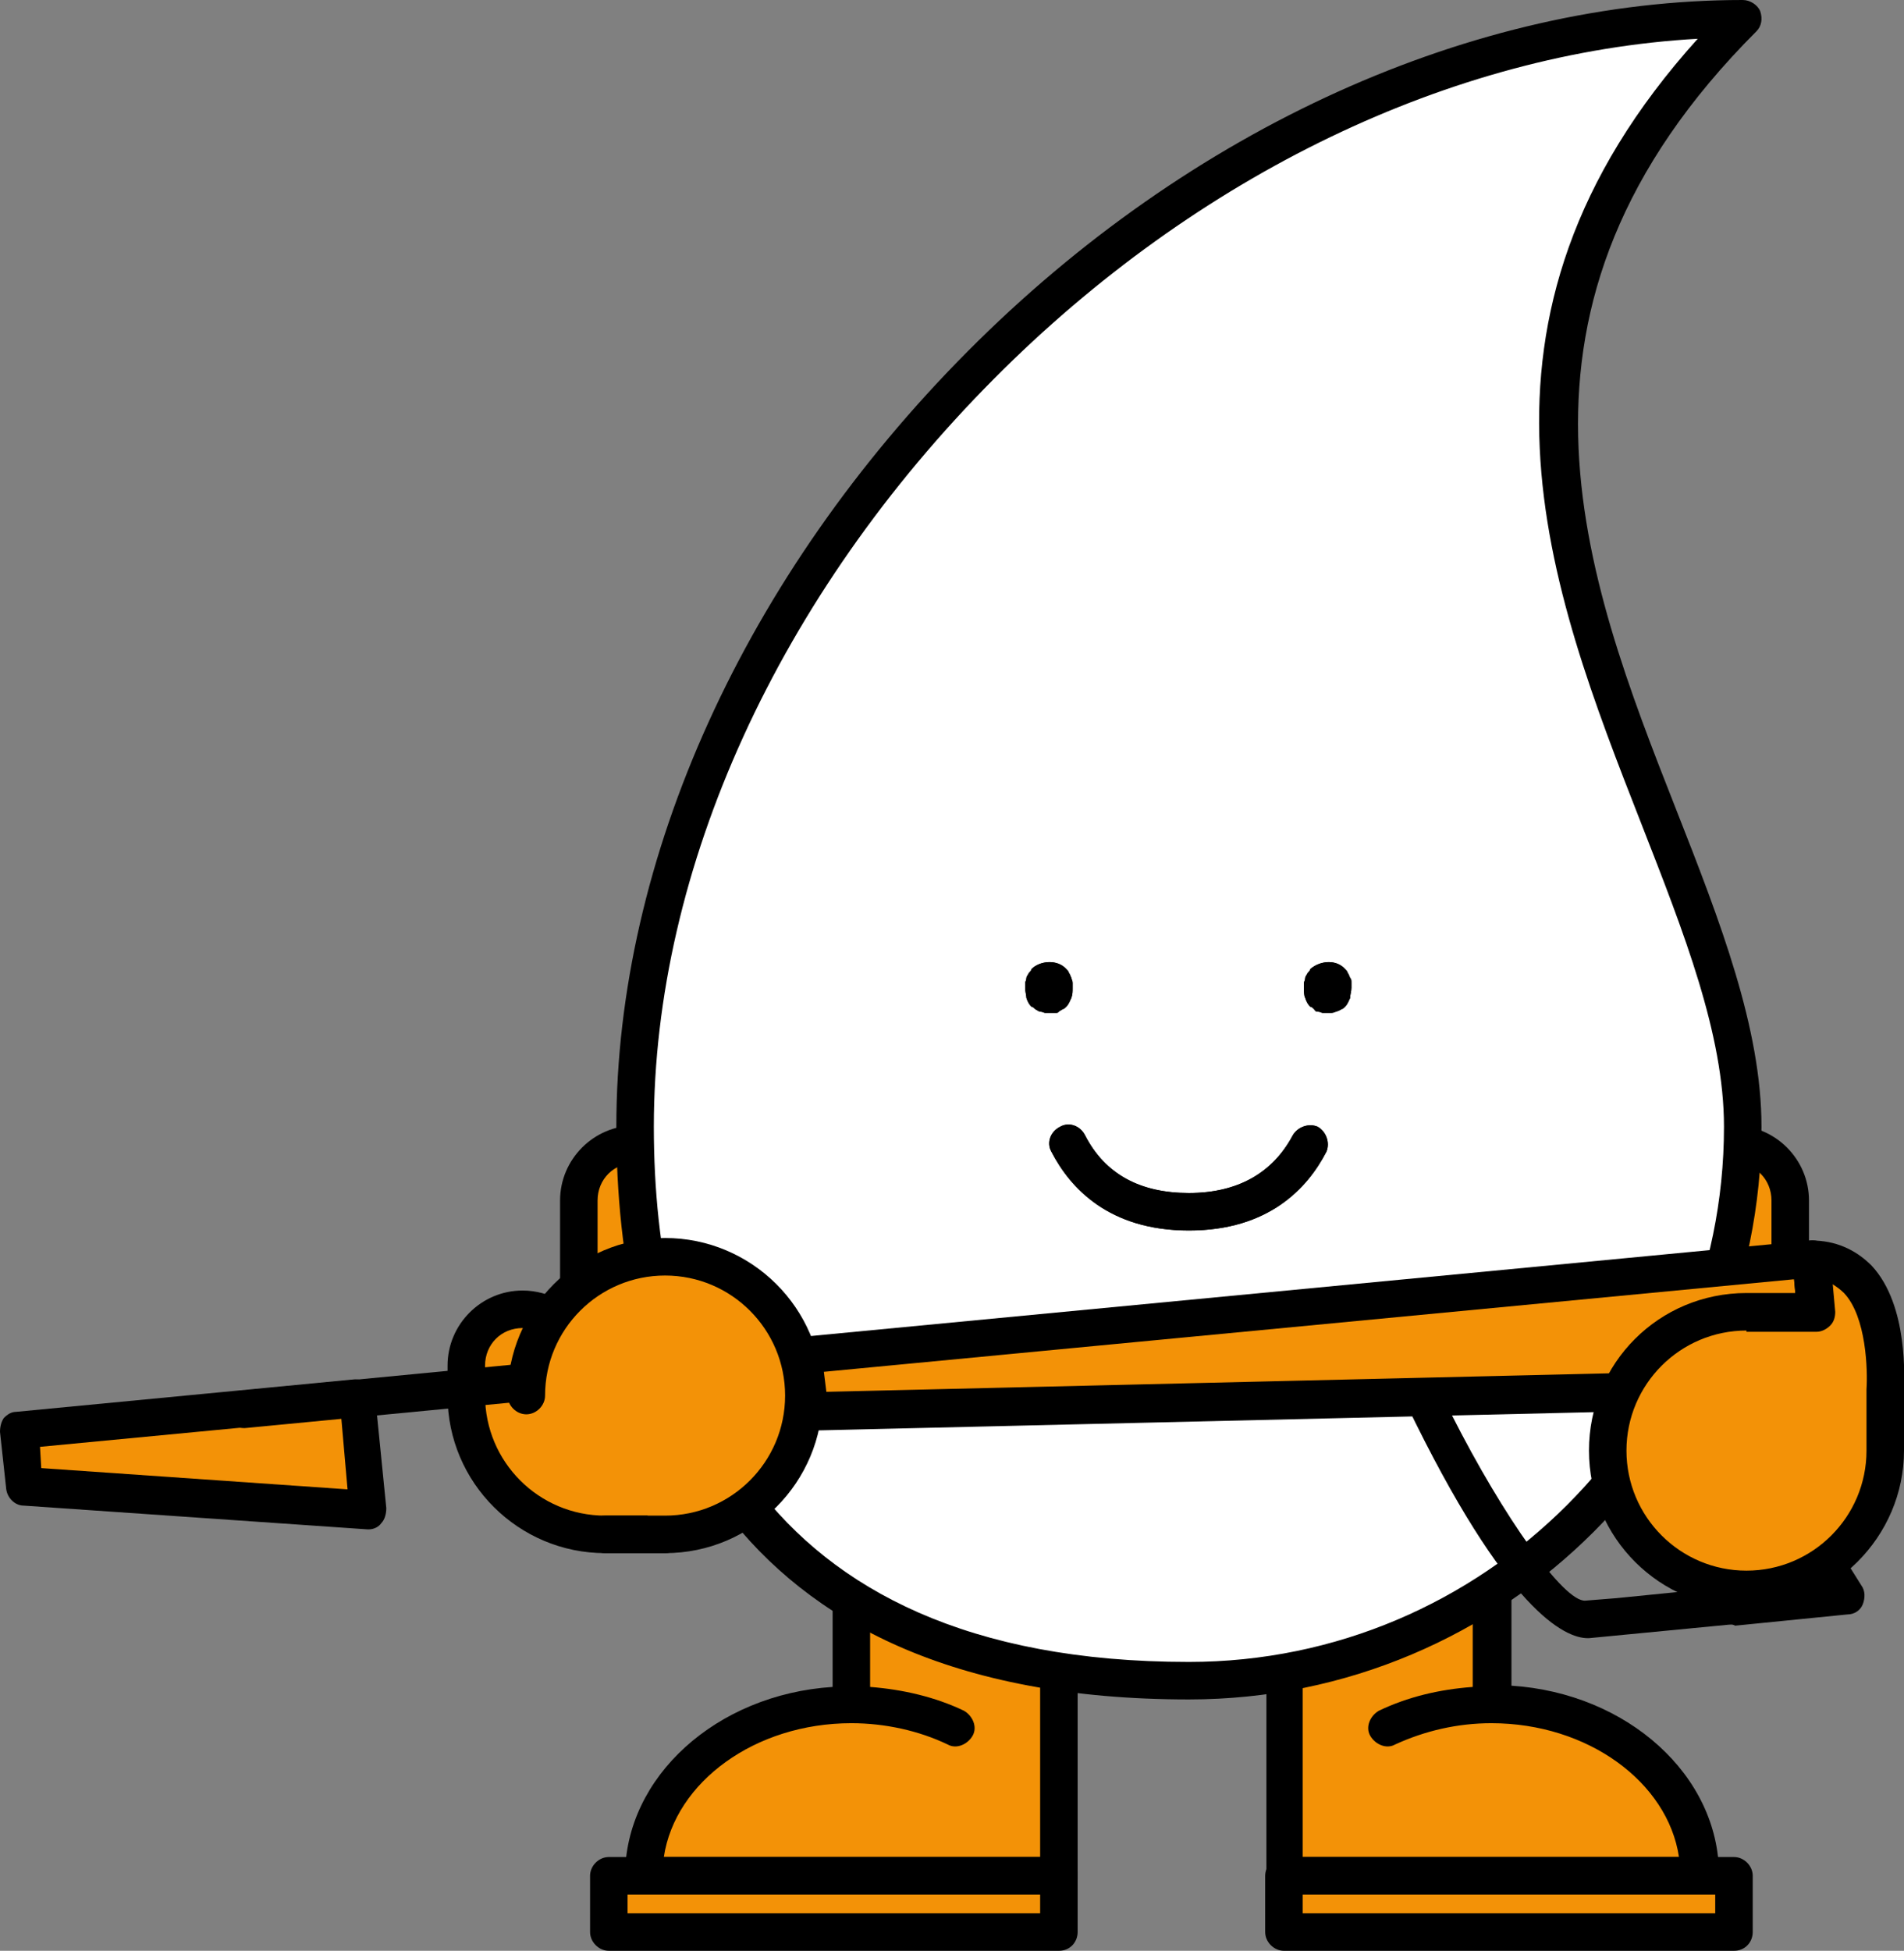 <?xml version="1.0" encoding="UTF-8"?> <!-- Generator: Adobe Illustrator 23.0.6, SVG Export Plug-In . SVG Version: 6.00 Build 0) --> <svg xmlns="http://www.w3.org/2000/svg" xmlns:xlink="http://www.w3.org/1999/xlink" id="Lager_1" x="0px" y="0px" viewBox="0 0 152.3 156" style="enable-background:new 0 0 152.3 156;" xml:space="preserve"><rect x="0" y="0" width="152.3" height="156" fill="#808080" stroke="none"/> <style type="text/css"> .st0{fill:#F39207;} .st1{fill:#FFFFFF;} .st2{fill:#1D1D1B;} </style> <g> <g> <g> <path class="st0" d="M41.8,104.7c-2.5,0-4.5,2-4.5,4.5v2.4c0,6.1,5,11.1,11.1,11.1h4.8c6.1,0,11.1-5,11.1-11.1s-5-11.1-11.1-11.1 c0,0-5.7,0-9.1,4.8"></path> </g> <path d="M53.2,124.2h-4.8c-6.9,0-12.6-5.6-12.6-12.6v-2.4c0-3.3,2.7-6,6-6c1.1,0,2.1,0.3,3.1,0.8c0.7,0.4,0.9,1.3,0.5,2.1 c-0.4,0.7-1.3,0.9-2.1,0.5c-0.5-0.3-1-0.4-1.5-0.4c-1.7,0-3,1.3-3,3v2.4c0,5.3,4.3,9.6,9.6,9.6h4.8c0.8,0,1.5,0.7,1.5,1.5 S54.1,124.2,53.2,124.2z"></path> </g> <g> <path class="st0" d="M50.8,109.5L50.8,109.5c-2.5,0-4.5-2-4.5-4.5v-9c0-2.5,2-4.5,4.5-4.5h0c2.5,0,4.5,2,4.5,4.5v9 C55.3,107.5,53.3,109.5,50.8,109.5z"></path> <path d="M50.8,111c-3.3,0-6-2.7-6-6v-9c0-3.3,2.7-6,6-6s6,2.7,6,6v9C56.8,108.3,54.1,111,50.8,111z M50.8,93c-1.7,0-3,1.3-3,3v9 c0,1.7,1.3,3,3,3s3-1.3,3-3v-9C53.8,94.3,52.5,93,50.8,93z"></path> </g> <g> <path class="st0" d="M138.7,109.5L138.7,109.5c2.5,0,4.5-2,4.5-4.5v-9c0-2.5-2-4.5-4.5-4.5h0c-2.5,0-4.5,2-4.5,4.5v9 C134.2,107.5,136.3,109.5,138.7,109.5z"></path> <path d="M138.7,111c-3.3,0-6-2.7-6-6v-9c0-3.3,2.7-6,6-6s6,2.7,6,6v9C144.7,108.3,142,111,138.7,111z M138.7,93c-1.7,0-3,1.3-3,3 v9c0,1.7,1.3,3,3,3s3-1.3,3-3v-9C141.7,94.3,140.4,93,138.7,93z"></path> </g> <g> <g> <path class="st0" d="M111,138.2c2.4-1.2,5.3-1.8,8.3-1.8c9.2,0,16.6,6.1,16.6,13.7h-33.2v-23.7h16.6v10.1"></path> <path d="M136,151.5h-33.2c-0.8,0-1.5-0.7-1.5-1.5v-23.8c0-0.8,0.7-1.5,1.5-1.5h16.6c0.8,0,1.5,0.7,1.5,1.5v8.6 c9.3,0.6,16.6,7.2,16.6,15.1C137.5,150.8,136.8,151.5,136,151.5z M104.2,148.5h30.1c-0.9-6-7.3-10.7-15-10.7 c-2.7,0-5.3,0.6-7.7,1.7c-0.7,0.4-1.6,0-2-0.7c-0.4-0.7,0-1.6,0.7-2c2.3-1.1,4.8-1.7,7.5-1.9v-7.1h-13.6V148.5z"></path> </g> <g> <rect x="102.7" y="150" transform="matrix(-1 -2.248480e-11 2.248480e-11 -1 241.482 304.5)" class="st0" width="36" height="4.5"></rect> <path d="M138.7,156h-36c-0.8,0-1.5-0.7-1.5-1.5V150c0-0.8,0.7-1.5,1.5-1.5h36c0.8,0,1.5,0.7,1.5,1.5v4.5 C140.2,155.3,139.6,156,138.7,156z M104.2,153h33v-1.5h-33V153z"></path> </g> </g> <g> <path class="st0" d="M76.4,138.2c-2.4-1.2-5.3-1.8-8.3-1.8c-9.2,0-16.6,6.1-16.6,13.7h33.2v-23.7H68.1v10.1"></path> <path d="M84.7,151.5H51.5c-0.8,0-1.5-0.7-1.5-1.5c0-7.9,7.3-14.5,16.6-15.1v-8.6c0-0.8,0.7-1.5,1.5-1.5h16.6 c0.8,0,1.5,0.7,1.5,1.5V150C86.2,150.8,85.6,151.5,84.7,151.5z M53.1,148.5h30.1v-20.7H69.6v7.1c2.6,0.2,5.2,0.8,7.5,1.9 c0.7,0.4,1.1,1.3,0.7,2c-0.4,0.7-1.3,1.1-2,0.7c-2.3-1.1-5-1.7-7.7-1.7C60.4,137.8,54,142.5,53.1,148.5z"></path> </g> <g> <path class="st1" d="M50.8,90.1c0-44.3,44.3-88.6,88.6-88.6c-33.2,33.2,0,64.1,0,88.6s-19.8,44.3-44.3,44.3S50.8,123.3,50.8,90.1z "></path> <path d="M95.1,135.9c-37.9,0-45.8-24.9-45.8-45.8c0-21.5,10.3-44.1,28.1-62S117.9,0,139.4,0c0.6,0,1.2,0.4,1.4,0.9 c0.2,0.6,0.1,1.2-0.3,1.6c-22.1,22.1-13.8,43.5-6.4,62.3c3.5,8.9,6.8,17.4,6.8,25.3C140.9,115.4,120.4,135.9,95.1,135.9z M135.8,3.1c-19.6,1.1-40,10.8-56.3,27.2C62.3,47.6,52.3,69.4,52.3,90.1c0,19.5,7.4,42.8,42.8,42.8c23.6,0,42.8-19.2,42.8-42.8 c0-7.4-3.2-15.5-6.6-24.2C123.9,47,115.5,25.6,135.8,3.1z"></path> </g> <g> <rect x="48.7" y="150" class="st0" width="36" height="4.5"></rect> <path d="M84.7,156h-36c-0.8,0-1.5-0.7-1.5-1.5V150c0-0.8,0.7-1.5,1.5-1.5h36c0.8,0,1.5,0.7,1.5,1.5v4.5 C86.2,155.3,85.6,156,84.7,156z M50.2,153h33v-1.5h-33V153z"></path> </g> <g> <g> <path class="st2" d="M19.5,112.7"></path> <path d="M127,131c-1.8,0-6.5-2.1-14.5-18.7c-0.2-0.5-0.2-1,0.1-1.4c0.3-0.4,0.7-0.7,1.2-0.7l7.6-0.2c0.8,0,1.5,0.6,1.5,1.5 c0,0.8-0.6,1.5-1.5,1.5l-5.3,0.1c4.2,8.3,9,15,10.7,14.9l2.5-0.2c0,0,0,0,0,0l9-0.9c0.8-0.1,1.6,0.5,1.6,1.4 c0.1,0.8-0.5,1.6-1.4,1.6l-11.4,1.1C127.1,131,127.1,131,127,131z"></path> <g> <polygon class="st0" points="64.3,108.4 64.7,112.9 129.6,111.4 133.2,119.9 138.5,128.4 147.5,127.6 136.8,110.5 145.8,109.7 144.9,100.7 131.5,102 127,102.4 "></polygon> <path d="M138.5,129.9c-0.5,0-1-0.3-1.3-0.7l-5.3-8.5c0-0.1-0.1-0.1-0.1-0.2l-3.2-7.6l-63.8,1.5c-0.8,0-1.5-0.6-1.5-1.4l-0.4-4.5 c0-0.4,0.1-0.8,0.3-1.1c0.3-0.3,0.6-0.5,1-0.5l80.6-7.7c0.8-0.1,1.6,0.5,1.6,1.4l0.9,9c0,0.4-0.1,0.8-0.3,1.1 c-0.3,0.3-0.6,0.5-1,0.5l-6.5,0.6l9.4,15c0.3,0.4,0.3,1,0.1,1.5c-0.2,0.5-0.7,0.8-1.2,0.8l-9,0.9 C138.6,129.9,138.5,129.9,138.5,129.9z M134.5,119.2l4.8,7.6l5.6-0.5l-9.4-15c-0.3-0.4-0.3-1-0.1-1.5c0.2-0.5,0.7-0.8,1.2-0.8 l7.5-0.7l-0.6-6l-77.6,7.4l0.2,1.6l63.5-1.5c0.6,0,1.2,0.3,1.4,0.9L134.5,119.2z"></path> </g> <g> <polygon class="st0" points="2,118.9 29.5,120.8 28.6,111.8 1.5,114.4 "></polygon> <path d="M29.5,122.3c0,0-0.1,0-0.1,0l-27.5-1.9c-0.7,0-1.3-0.6-1.4-1.3L0,114.5c0-0.4,0.1-0.8,0.3-1.1c0.3-0.3,0.6-0.5,1-0.5 l27.1-2.6c0.4,0,0.8,0.1,1.1,0.3c0.3,0.3,0.5,0.6,0.5,1l0.9,9c0,0.4-0.1,0.9-0.4,1.2C30.3,122.1,29.9,122.3,29.5,122.3z M3.3,117.4l24.5,1.7l-0.5-5.7l-24.1,2.3L3.3,117.4z"></path> </g> <g> <line class="st2" x1="64.3" y1="108.4" x2="19.5" y2="112.7"></line> <path d="M19.5,114.2c-0.8,0-1.4-0.6-1.5-1.4c-0.1-0.8,0.5-1.6,1.4-1.6l44.8-4.3c0.8-0.1,1.6,0.5,1.6,1.4 c0.1,0.8-0.5,1.6-1.4,1.6l-44.8,4.3C19.6,114.2,19.5,114.2,19.5,114.2z"></path> </g> </g> </g> <path class="st0" d="M42.2,111.6c0-6.1,5-11.1,11.1-11.1s11.1,5,11.1,11.1s-5,11.1-11.1,11.1"></path> <path d="M53.2,124.2h-4.8c-0.8,0-1.5-0.7-1.5-1.5s0.7-1.5,1.5-1.5h4.8c5.3,0,9.6-4.3,9.6-9.6c0-5.3-4.3-9.6-9.6-9.6 s-9.6,4.3-9.6,9.6c0,0.8-0.7,1.5-1.5,1.5s-1.5-0.7-1.5-1.5c0-6.9,5.6-12.6,12.6-12.6c6.9,0,12.6,5.6,12.6,12.6 C65.8,118.5,60.2,124.2,53.2,124.2z"></path> <g> <path class="st0" d="M144.9,100.7c6.7,0,5.9,10.4,5.9,10.4v2.4v2.4c0,6.1-5,11.1-11.1,11.1s-11.1-5-11.1-11.1s5-11.1,11.1-11.1 h5.6L144.9,100.7z"></path> <path d="M139.7,128.6c-6.9,0-12.6-5.6-12.6-12.6s5.6-12.6,12.6-12.6h3.9l-0.2-2.6c0-0.4,0.1-0.8,0.4-1.1s0.7-0.5,1.1-0.5 c1.9,0,3.5,0.7,4.8,2c3,3.2,2.6,9.2,2.6,10v4.8C152.3,122.9,146.6,128.6,139.7,128.6z M139.7,106.4c-5.3,0-9.6,4.3-9.6,9.6 s4.3,9.6,9.6,9.6s9.6-4.3,9.6-9.6v-4.8c0,0,0-0.1,0-0.1c0.1-1.5,0-5.8-1.8-7.7c-0.3-0.3-0.6-0.5-0.9-0.7l0.2,2.2 c0,0.4-0.1,0.8-0.4,1.1s-0.7,0.5-1.1,0.5H139.7z"></path> </g> </g> <g> <path class="st2" d="M84,81c-0.1,0-0.3,0-0.4,0c-0.1,0-0.2-0.1-0.4-0.1c-0.1,0-0.2-0.1-0.4-0.2c-0.1-0.1-0.2-0.2-0.3-0.2 c-0.2-0.2-0.3-0.4-0.4-0.7C82.1,79.6,82,79.3,82,79c0-0.1,0-0.3,0-0.4c0-0.1,0.1-0.2,0.1-0.4c0-0.1,0.1-0.2,0.2-0.4 c0.1-0.1,0.2-0.2,0.2-0.3c0.7-0.7,2.1-0.8,2.8,0c0.1,0.1,0.2,0.2,0.2,0.3c0.1,0.1,0.1,0.2,0.2,0.4c0,0.1,0.1,0.2,0.1,0.4 c0,0.1,0,0.3,0,0.4c0,0.3,0,0.5-0.1,0.8c-0.1,0.2-0.2,0.5-0.4,0.7c-0.1,0.1-0.2,0.2-0.3,0.2c-0.1,0.1-0.2,0.1-0.3,0.2 S84.6,81,84.4,81C84.3,81,84.2,81,84,81z"></path> <path class="st2" d="M106.2,81c-0.1,0-0.3,0-0.4,0c-0.1,0-0.2-0.1-0.4-0.1s-0.2-0.1-0.3-0.2c-0.1-0.1-0.2-0.2-0.3-0.2 c-0.2-0.2-0.3-0.4-0.4-0.7c-0.1-0.2-0.1-0.5-0.1-0.8c0-0.1,0-0.3,0-0.4c0-0.1,0.1-0.2,0.1-0.4c0-0.1,0.1-0.2,0.2-0.4 c0.1-0.1,0.2-0.2,0.2-0.3c0.8-0.7,2.1-0.8,2.8,0c0.1,0.1,0.2,0.2,0.2,0.3c0.1,0.1,0.1,0.2,0.2,0.4c0.1,0.1,0.1,0.2,0.1,0.4 c0,0.1,0,0.3,0,0.4c0,0.3-0.1,0.5-0.1,0.8c-0.1,0.2-0.2,0.5-0.4,0.7c-0.1,0.1-0.2,0.2-0.3,0.2c-0.1,0.1-0.2,0.1-0.4,0.2 c-0.1,0-0.2,0.1-0.4,0.1C106.5,81,106.3,81,106.2,81z"></path> <g> <path class="st2" d="M95.1,98.4c-6.4,0-9.5-3.4-11-6.3c-0.4-0.7-0.1-1.6,0.7-2c0.7-0.4,1.6-0.1,2,0.7c1.6,3.1,4.4,4.6,8.3,4.6 s6.7-1.6,8.3-4.6c0.4-0.7,1.3-1,2-0.7c0.7,0.4,1,1.3,0.7,2C104.6,95,101.5,98.4,95.1,98.4z"></path> </g> </g> <g> <path d="M84,81c-0.1,0-0.3,0-0.4,0c-0.1,0-0.2-0.1-0.4-0.1c-0.1,0-0.2-0.1-0.4-0.2c-0.1-0.1-0.2-0.2-0.3-0.2 c-0.2-0.2-0.3-0.4-0.4-0.7C82.1,79.6,82,79.3,82,79c0-0.1,0-0.3,0-0.4c0-0.1,0.1-0.2,0.1-0.4c0-0.1,0.1-0.2,0.2-0.4 c0.1-0.1,0.2-0.2,0.2-0.3c0.7-0.7,2.1-0.8,2.8,0c0.1,0.1,0.2,0.2,0.2,0.3c0.1,0.1,0.1,0.2,0.2,0.4c0,0.1,0.1,0.2,0.1,0.4 c0,0.1,0,0.3,0,0.4c0,0.3,0,0.5-0.1,0.8c-0.1,0.2-0.2,0.5-0.4,0.7c-0.1,0.1-0.2,0.2-0.3,0.2c-0.1,0.1-0.2,0.1-0.3,0.2 S84.6,81,84.4,81C84.3,81,84.2,81,84,81z"></path> <path d="M106.2,81c-0.1,0-0.3,0-0.4,0c-0.1,0-0.2-0.1-0.4-0.1s-0.2-0.1-0.3-0.2c-0.1-0.1-0.2-0.2-0.3-0.2c-0.2-0.2-0.3-0.4-0.4-0.7 c-0.1-0.2-0.1-0.5-0.1-0.8c0-0.1,0-0.3,0-0.4c0-0.1,0.1-0.2,0.1-0.4c0-0.1,0.1-0.2,0.2-0.4c0.1-0.1,0.2-0.2,0.2-0.3 c0.8-0.7,2.1-0.8,2.8,0c0.1,0.1,0.2,0.2,0.2,0.3c0.1,0.1,0.1,0.2,0.2,0.4c0.1,0.1,0.1,0.2,0.1,0.4c0,0.1,0,0.3,0,0.4 c0,0.3-0.1,0.5-0.1,0.8c-0.1,0.2-0.2,0.5-0.4,0.7c-0.1,0.1-0.2,0.2-0.3,0.2c-0.1,0.1-0.2,0.1-0.4,0.2c-0.1,0-0.2,0.1-0.4,0.1 C106.5,81,106.3,81,106.2,81z"></path> <g> <path d="M95.1,98.4c-6.4,0-9.5-3.4-11-6.3c-0.4-0.7-0.1-1.6,0.7-2c0.7-0.4,1.6-0.1,2,0.7c1.6,3.1,4.4,4.6,8.3,4.6s6.7-1.6,8.3-4.6 c0.4-0.7,1.3-1,2-0.7c0.7,0.4,1,1.3,0.7,2C104.6,95,101.5,98.4,95.1,98.4z"></path> </g> </g> </svg> 